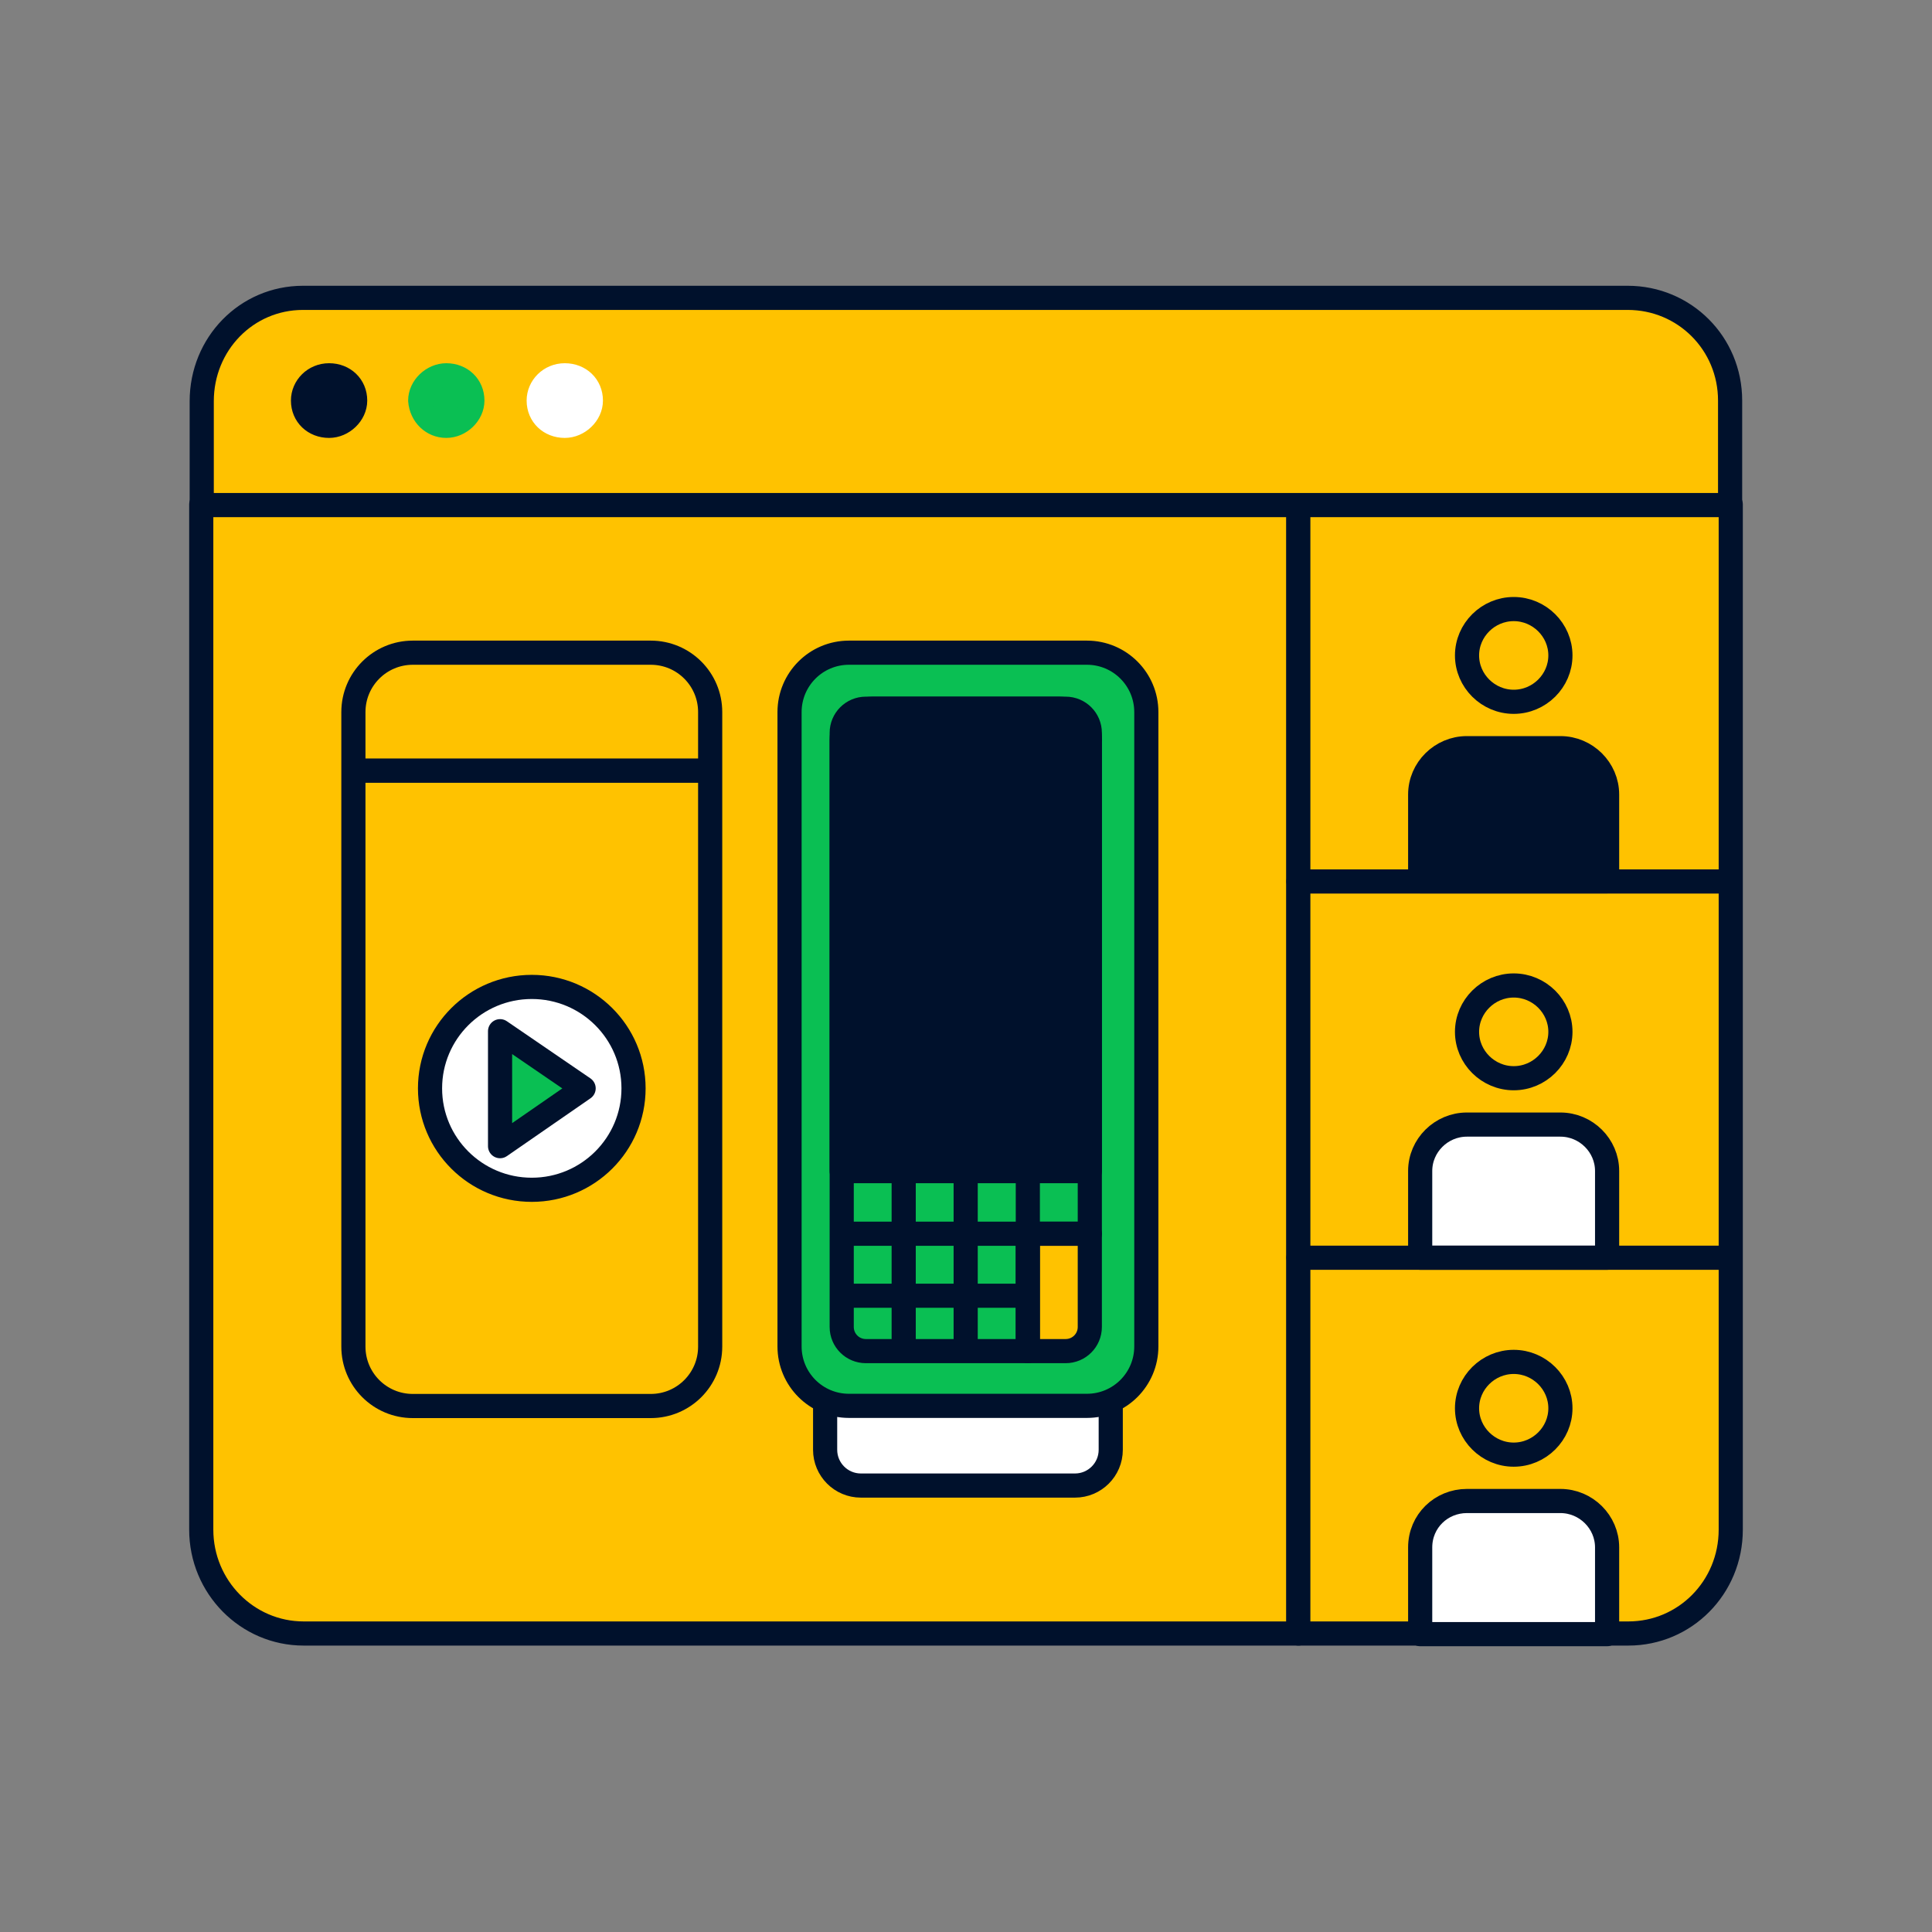 <svg xmlns="http://www.w3.org/2000/svg" fill="none" viewBox="0 0 120 120"><rect x="0" y="0" width="120" height="120" fill="#808080" stroke="none"/><path fill="#FFC200" stroke="#00112C" stroke-linecap="round" stroke-linejoin="round" stroke-width="1.5" d="M80.65 31.33v70.13H18.86c-3.51 0-6.36-2.89-6.36-6.45V31.33z"/><path fill="#FFC200" stroke="#00112C" stroke-linecap="round" stroke-linejoin="round" stroke-width="1.5" d="M107.5 31.33v63.68c0 3.59-2.84 6.45-6.36 6.45h-20.5V31.33h26.86"/><path fill="#FFC200" stroke="#00112C" stroke-linecap="round" stroke-linejoin="round" stroke-width="1.5" d="M101.11 18.5H18.82c-3.51 0-6.29 2.86-6.29 6.42v6.45h94.93v-6.49c0-3.56-2.84-6.38-6.36-6.38z"/><path fill="#00112C" stroke="#00112C" stroke-linecap="round" stroke-linejoin="round" stroke-width="1.5" d="M20.44 26.45c.84 0 1.62-.73 1.62-1.57 0-.91-.7-1.57-1.62-1.57s-1.62.73-1.62 1.57c0 .91.7 1.57 1.62 1.57"/><path fill="#0ABF53" stroke="#0ABF53" stroke-linecap="round" stroke-linejoin="round" stroke-width="1.5" d="M27.72 26.45c.84 0 1.62-.73 1.62-1.57 0-.91-.7-1.57-1.62-1.57-.84 0-1.62.73-1.62 1.57.07.91.77 1.57 1.62 1.57"/><path fill="#fff" stroke="#fff" stroke-linecap="round" stroke-linejoin="round" stroke-width="1.5" d="M35.08 26.45c.84 0 1.62-.73 1.62-1.57 0-.91-.7-1.57-1.62-1.57s-1.62.73-1.62 1.57c0 .91.7 1.57 1.62 1.57"/><path stroke="#00112C" stroke-linecap="round" stroke-linejoin="round" stroke-width="1.5" d="M94.02 43.59c1.59 0 2.9-1.3 2.9-2.88s-1.31-2.88-2.9-2.88-2.9 1.3-2.9 2.88 1.31 2.88 2.9 2.88"/><path fill="#00112C" stroke="#00112C" stroke-linecap="round" stroke-linejoin="round" stroke-width="1.5" d="M91.12 46.47h5.8c1.59 0 2.9 1.3 2.9 2.88v5.39H88.21v-5.39c0-1.58 1.31-2.88 2.9-2.88z"/><path stroke="#00112C" stroke-linecap="round" stroke-linejoin="round" stroke-width="1.5" d="M94.02 66.97c1.59 0 2.9-1.3 2.9-2.88s-1.31-2.88-2.9-2.88-2.9 1.3-2.9 2.88 1.31 2.88 2.9 2.88"/><path fill="#fff" stroke="#00112C" stroke-linecap="round" stroke-linejoin="round" stroke-width="1.5" d="M91.12 69.85h5.8c1.59 0 2.9 1.3 2.9 2.88v5.39H88.21v-5.39c0-1.58 1.31-2.88 2.9-2.88z"/><path stroke="#00112C" stroke-linecap="round" stroke-linejoin="round" stroke-width="1.5" d="M94.02 90.35c1.59 0 2.9-1.3 2.9-2.88s-1.31-2.88-2.9-2.88-2.9 1.3-2.9 2.88 1.31 2.88 2.9 2.88"/><path fill="#fff" stroke="#00112C" stroke-linecap="round" stroke-linejoin="round" stroke-width="1.5" d="M91.12 93.23h5.8c1.59 0 2.9 1.3 2.9 2.88v5.39H88.21v-5.39c0-1.63 1.31-2.88 2.9-2.88z"/><path stroke="#00112C" stroke-linecap="round" stroke-linejoin="round" stroke-width="1.5" d="M80.65 54.75h26.82M80.65 78.12h26.82"/><path fill="#fff" stroke="#00112C" stroke-linecap="round" stroke-linejoin="round" stroke-width="1.5" d="M66.77 79.49h-13.3c-1.22 0-2.22.99-2.22 2.22v8.34c0 1.22.99 2.22 2.22 2.22h13.3c1.22 0 2.22-.99 2.22-2.22v-8.34c0-1.22-.99-2.22-2.22-2.22"/><path stroke="#00112C" stroke-linecap="round" stroke-linejoin="round" stroke-width="1.5" d="m50.55 76.19-.05.05"/><path fill="#0ABF53" stroke="#00112C" stroke-linecap="round" stroke-linejoin="round" stroke-width="1.5" d="M67.51 40.54H52.73c-2.04 0-3.69 1.65-3.69 3.69v39.4c0 2.04 1.65 3.69 3.69 3.69h14.78c2.04 0 3.69-1.65 3.69-3.69v-39.4c0-2.04-1.65-3.69-3.69-3.69"/><path fill="#FFC200" stroke="#00112C" stroke-linecap="round" stroke-linejoin="round" stroke-width="1.5" d="M67.69 76.63v5.79c0 .83-.67 1.5-1.5 1.5h-2.35v-7.29z"/><path stroke="#00112C" stroke-linecap="round" stroke-linejoin="round" stroke-width="1.5" d="M67.69 45.95v30.68h-3.85v7.29H53.78c-.83 0-1.5-.67-1.5-1.5V45.95c0-1.06.86-1.93 1.93-1.93h11.56c1.06 0 1.93.86 1.93 1.93zM56.13 83.92V72.78M59.98 83.92V72.78M63.84 76.63v-3.85M63.84 76.63H52.28M63.84 80.48H52.28"/><path fill="#00112C" stroke="#00112C" stroke-linecap="round" stroke-linejoin="round" stroke-width="1.5" d="M67.69 72.74H52.28V45.52c0-.83.67-1.5 1.5-1.5h12.41c.83 0 1.5.67 1.5 1.5z"/><path fill="#FFC200" stroke="#00112C" stroke-linecap="round" stroke-linejoin="round" stroke-width="1.5" d="M44.11 44.23v3.63H21.95v-3.63c0-2.04 1.65-3.69 3.69-3.69h14.78c2.04 0 3.69 1.65 3.69 3.69M44.11 47.87v35.77c0 2.04-1.65 3.69-3.69 3.69H25.64c-2.04 0-3.69-1.65-3.69-3.69V47.87z"/><path fill="#fff" stroke="#00112C" stroke-linecap="round" stroke-linejoin="round" stroke-width="1.5" d="M33.03 73.9c3.49 0 6.32-2.82 6.32-6.3s-2.83-6.3-6.32-6.3-6.32 2.82-6.32 6.3 2.83 6.3 6.32 6.3"/><path fill="#0ABF53" stroke="#00112C" stroke-linecap="round" stroke-linejoin="round" stroke-width="1.5" d="m36.25 67.6-5.19 3.59v-7.14z"/></svg>